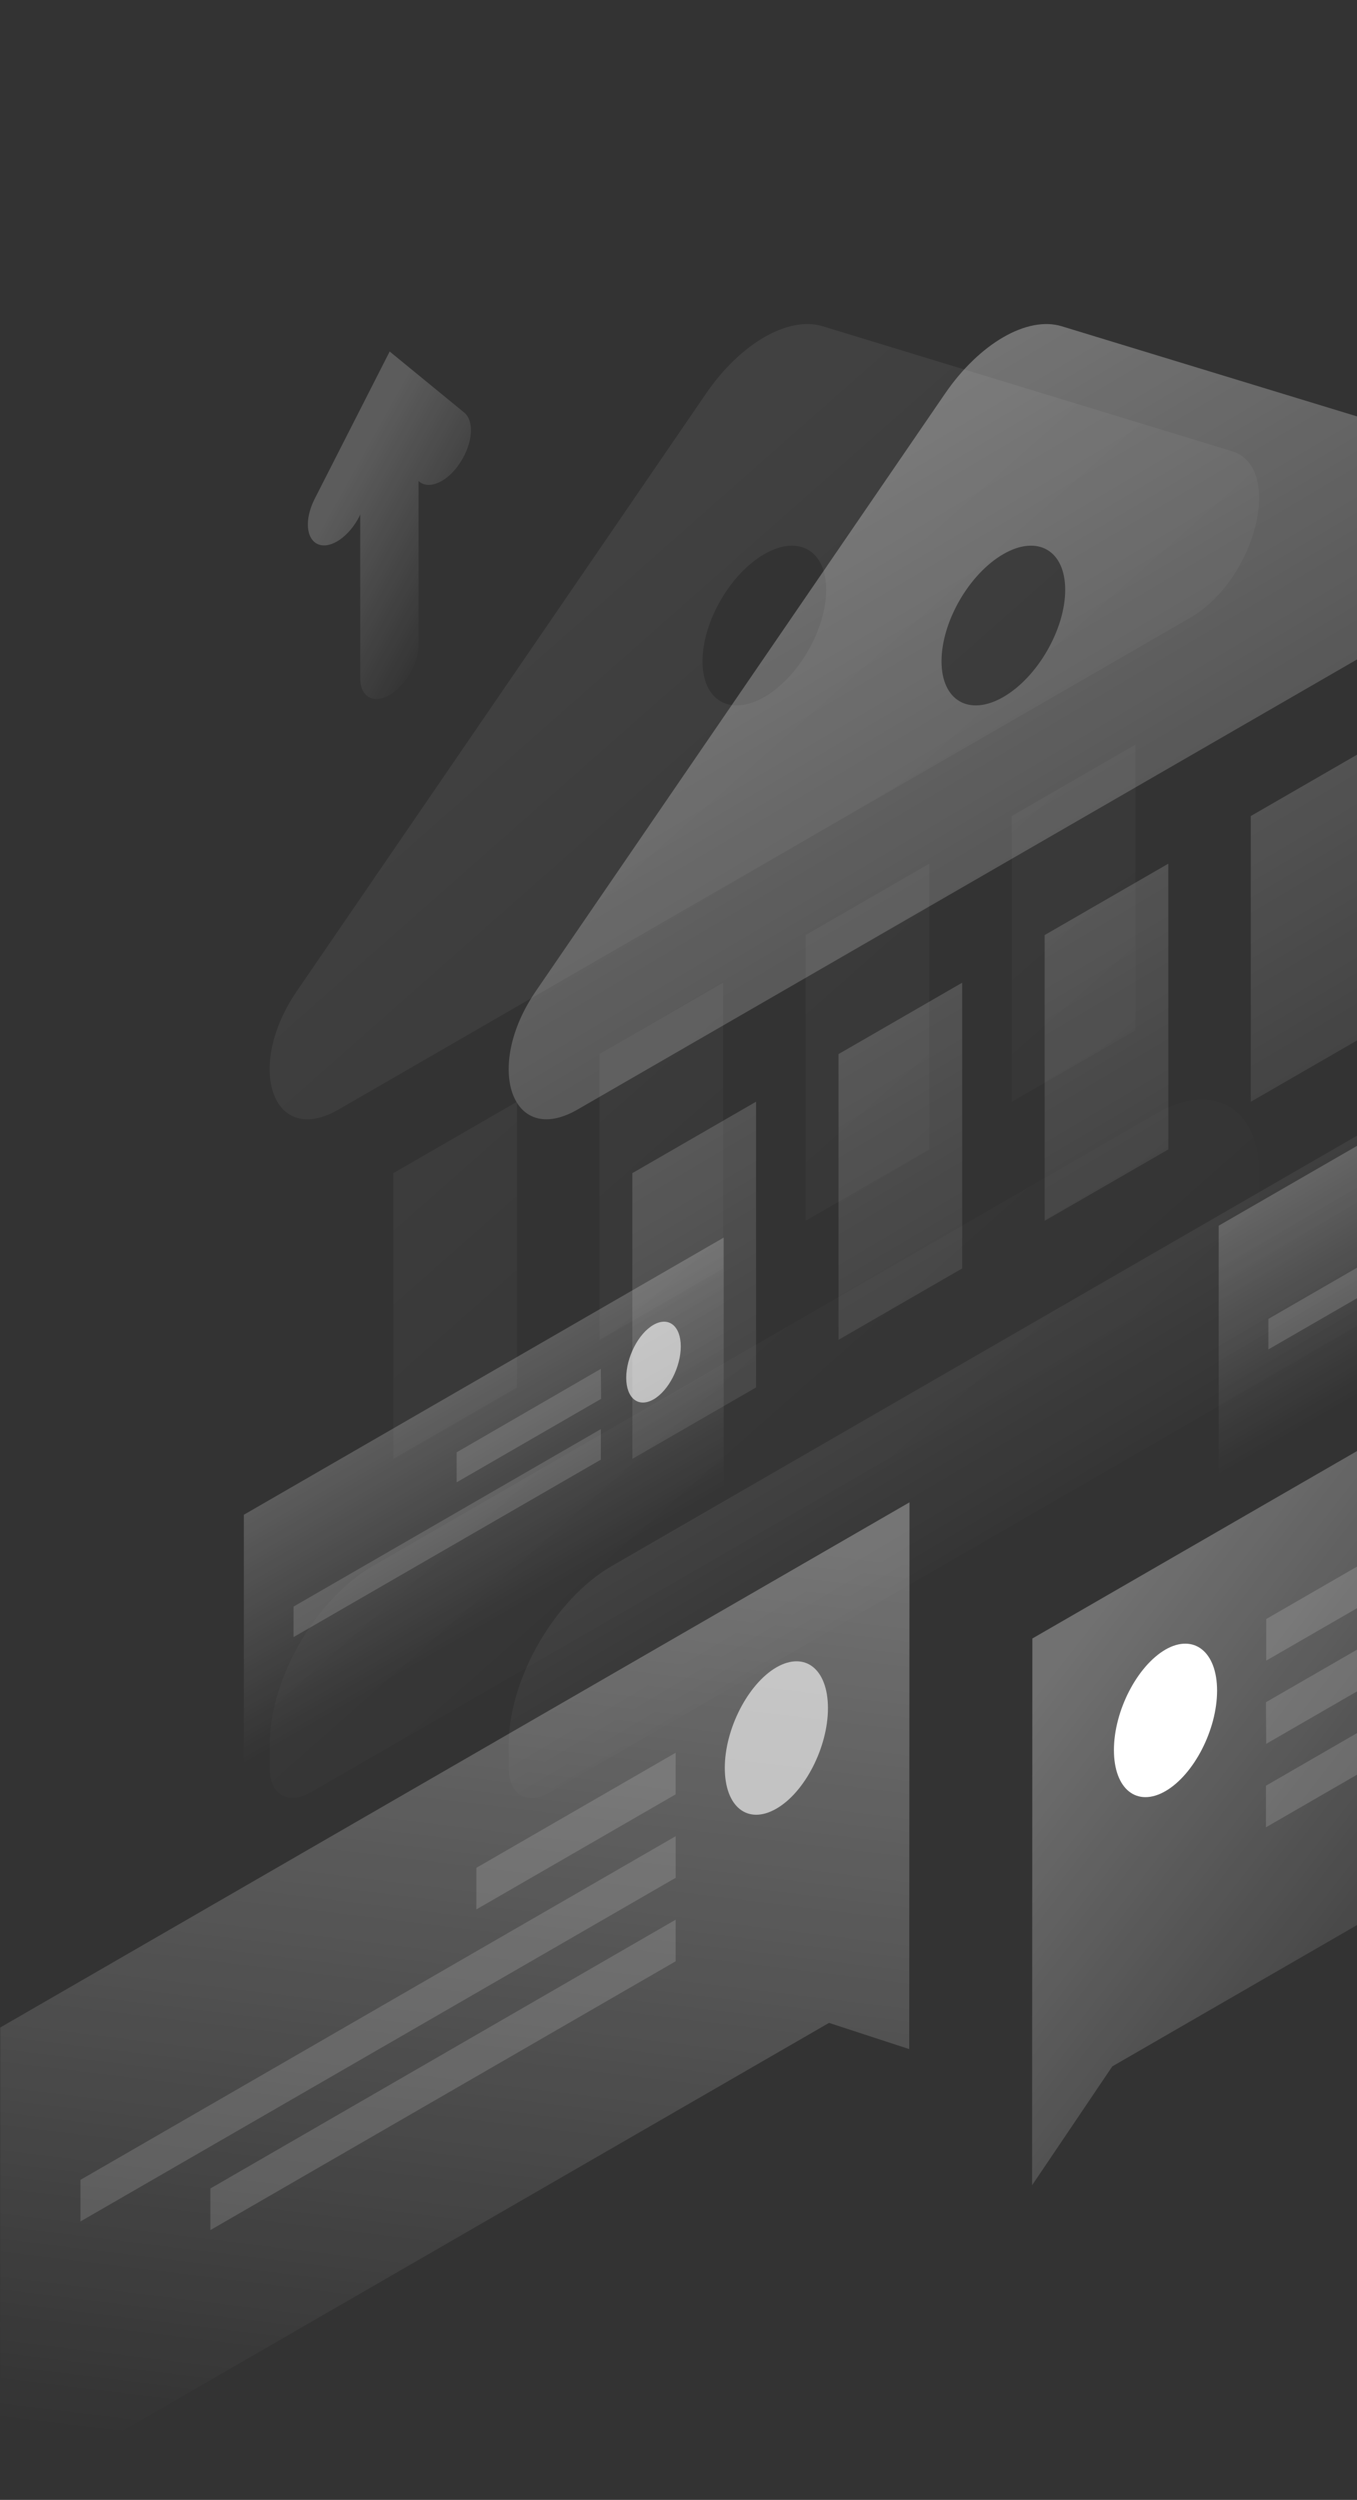 <?xml version="1.0" encoding="UTF-8"?> <svg xmlns="http://www.w3.org/2000/svg" width="448" height="825" viewBox="0 0 448 825" fill="none"><rect x="0" y="0" width="448" height="825" fill="#333333" stroke="none"/><g clip-path="url(#clip0_676_5671)"><path opacity="0.5" fill-rule="evenodd" clip-rule="evenodd" d="M350.535 107.676C339.15 104.202 323.351 113.321 311.968 129.937L176.886 327.115C159.681 352.229 168.933 378.591 190.542 366.239L471.991 203.786C493.599 191.193 502.846 154.154 485.637 148.904L350.535 107.676ZM351.667 194.655C351.669 207.674 342.529 223.504 331.254 230.012C319.978 236.52 310.836 231.242 310.835 218.223C310.833 205.204 319.973 189.374 331.249 182.866C342.524 176.358 351.666 181.636 351.667 194.655ZM208.776 481.446L208.765 387.153L249.598 363.585L249.608 457.877L208.776 481.446ZM276.82 347.872L276.83 442.165L317.663 418.596L317.652 324.303L276.82 347.872ZM344.884 402.884L344.874 308.591L385.706 285.023L385.717 379.315L344.884 402.884ZM412.928 269.31L412.938 363.603L453.771 340.034L453.76 245.741L412.928 269.31ZM201.974 516.805C183.182 527.652 167.949 554.034 167.952 575.734L167.952 583.592C167.953 592.27 174.048 595.79 181.565 591.451L481.004 418.614C488.52 414.276 494.614 403.721 494.613 395.043L494.612 387.185C494.61 365.485 479.374 356.689 460.58 367.537L201.974 516.805Z" fill="url(#paint0_linear_676_5671)"></path><path opacity="0.07" fill-rule="evenodd" clip-rule="evenodd" d="M271.625 107.676C260.24 104.202 244.44 113.321 233.057 129.937L97.975 327.115C80.77 352.229 90.023 378.591 111.631 366.239L393.08 203.787C414.689 191.194 423.935 154.155 406.726 148.904L271.625 107.676ZM272.757 194.655C272.758 207.674 263.619 223.504 252.343 230.012C241.068 236.521 231.926 231.243 231.924 218.224C231.923 205.205 241.062 189.374 252.338 182.866C263.613 176.358 272.755 181.636 272.757 194.655ZM129.866 481.446L129.855 387.153L170.688 363.585L170.698 457.877L129.866 481.446ZM197.91 347.872L197.92 442.165L238.753 418.596L238.742 324.304L197.91 347.872ZM265.974 402.884L265.964 308.591L306.796 285.023L306.807 379.315L265.974 402.884ZM334.018 269.31L334.029 363.603L374.861 340.034L374.851 245.742L334.018 269.31ZM123.064 516.805C104.271 527.652 89.039 554.034 89.041 575.734L89.042 583.592C89.043 592.27 95.138 595.79 102.655 591.451L402.094 418.615C409.61 414.276 415.704 403.721 415.703 395.043L415.702 387.185C415.699 365.485 400.464 356.689 381.67 367.537L123.064 516.805Z" fill="url(#paint1_linear_676_5671)"></path><path opacity="0.2" d="M80.504 499.89L238.926 408.42V490.975L80.504 582.444V499.89Z" fill="url(#paint2_linear_676_5671)"></path><path d="M206.743 454.69C206.743 461.465 210.755 464.675 215.747 461.822C220.74 458.969 224.751 451.124 224.751 444.348C224.751 437.573 220.74 434.363 215.747 437.216C210.755 440.069 206.743 447.914 206.743 454.69Z" fill="white" fill-opacity="0.62"></path><path opacity="0.15" d="M198.363 451.748L150.756 479.296V489.192L198.452 461.644L198.363 451.748Z" fill="white"></path><path opacity="0.15" d="M198.362 471.629L96.908 530.201V540.275L198.362 481.703V471.629Z" fill="white"></path><path opacity="0.2" d="M402.341 404.497L560.764 313.117V395.671L402.341 487.141V404.497Z" fill="url(#paint3_linear_676_5671)"></path><path opacity="0.15" d="M520.2 376.682L418.745 435.255V445.329L520.2 386.756V376.682Z" fill="white"></path><path opacity="0.3" d="M300.262 495.789L0.089 669.1L-0 825.561L273.695 667.584L300.173 676.232L300.262 495.789Z" fill="url(#paint4_linear_676_5671)"></path><path d="M239.283 583.425C239.283 596.352 246.861 602.325 256.311 596.887C265.761 591.449 273.339 576.56 273.339 563.722C273.339 550.795 265.761 544.822 256.311 550.26C246.95 555.699 239.283 570.587 239.283 583.425Z" fill="white" fill-opacity="0.62"></path><path opacity="0.15" d="M223.058 578.432L157.264 616.411V630.14L223.058 592.162V578.432Z" fill="white"></path><path opacity="0.15" d="M223.058 605.98L26.567 719.381V733.11L223.058 619.709V605.98Z" fill="white"></path><path opacity="0.15" d="M223.058 633.528L69.449 722.234V735.963L223.058 647.257V633.528Z" fill="white"></path><path opacity="0.3" d="M340.827 540.721L641 367.5L640.911 523.961L367.215 681.937L340.737 721.164L340.827 540.721Z" fill="url(#paint5_linear_676_5671)"></path><path d="M401.807 557.927C401.807 570.854 394.14 585.654 384.779 591.092C375.329 596.53 367.751 590.468 367.751 577.541C367.751 564.614 375.418 549.815 384.779 544.376C394.14 539.027 401.807 545.09 401.807 557.927Z" fill="white"></path><path opacity="0.15" d="M418.032 534.302L483.826 496.324V510.053L418.032 548.032V534.302Z" fill="white"></path><path opacity="0.15" d="M417.943 561.761L614.433 448.36V462.09L418.032 575.49L417.943 561.761Z" fill="white"></path><path opacity="0.15" d="M417.943 589.309L571.551 500.603V514.332L417.943 603.038V589.309Z" fill="white"></path><path opacity="0.2" d="M128.646 116L103.862 164.677C100.474 171.363 101.009 178.05 105.11 179.654C109.211 181.259 115.273 177.069 118.661 170.382L118.928 169.758V223.784C118.928 229.936 123.208 232.432 128.557 229.401C133.906 226.281 138.185 218.881 138.185 212.729V158.704L138.452 158.971C141.84 161.735 147.992 158.882 152.004 152.552C156.104 146.222 156.639 138.912 153.252 136.148L128.646 116Z" fill="url(#paint6_linear_676_5671)"></path></g><defs><linearGradient id="paint0_linear_676_5671" x1="197.49" y1="598.846" x2="-85.914" y2="121.583" gradientUnits="userSpaceOnUse"><stop stop-color="white" stop-opacity="0"></stop><stop offset="1" stop-color="white"></stop></linearGradient><linearGradient id="paint1_linear_676_5671" x1="182" y1="616.5" x2="-34.171" y2="371.607" gradientUnits="userSpaceOnUse"><stop stop-color="white" stop-opacity="0"></stop><stop offset="1" stop-color="white"></stop></linearGradient><linearGradient id="paint2_linear_676_5671" x1="141.861" y1="464.484" x2="177.596" y2="526.397" gradientUnits="userSpaceOnUse"><stop stop-color="white"></stop><stop offset="1" stop-color="white" stop-opacity="0"></stop></linearGradient><linearGradient id="paint3_linear_676_5671" x1="463.697" y1="369.104" x2="499.433" y2="431.016" gradientUnits="userSpaceOnUse"><stop stop-color="white"></stop><stop offset="1" stop-color="white" stop-opacity="0"></stop></linearGradient><linearGradient id="paint4_linear_676_5671" x1="171.331" y1="500.882" x2="132.519" y2="815.674" gradientUnits="userSpaceOnUse"><stop stop-color="white"></stop><stop offset="1" stop-color="white" stop-opacity="0"></stop></linearGradient><linearGradient id="paint5_linear_676_5671" x1="406.281" y1="478.067" x2="561.291" y2="599.436" gradientUnits="userSpaceOnUse"><stop stop-color="white"></stop><stop offset="1" stop-color="white" stop-opacity="0"></stop></linearGradient><linearGradient id="paint6_linear_676_5671" x1="111.028" y1="165.105" x2="156.247" y2="190.311" gradientUnits="userSpaceOnUse"><stop stop-color="white"></stop><stop offset="1" stop-color="white" stop-opacity="0"></stop></linearGradient><clipPath id="clip0_676_5671"><rect width="448" height="825" fill="white"></rect></clipPath></defs></svg> 